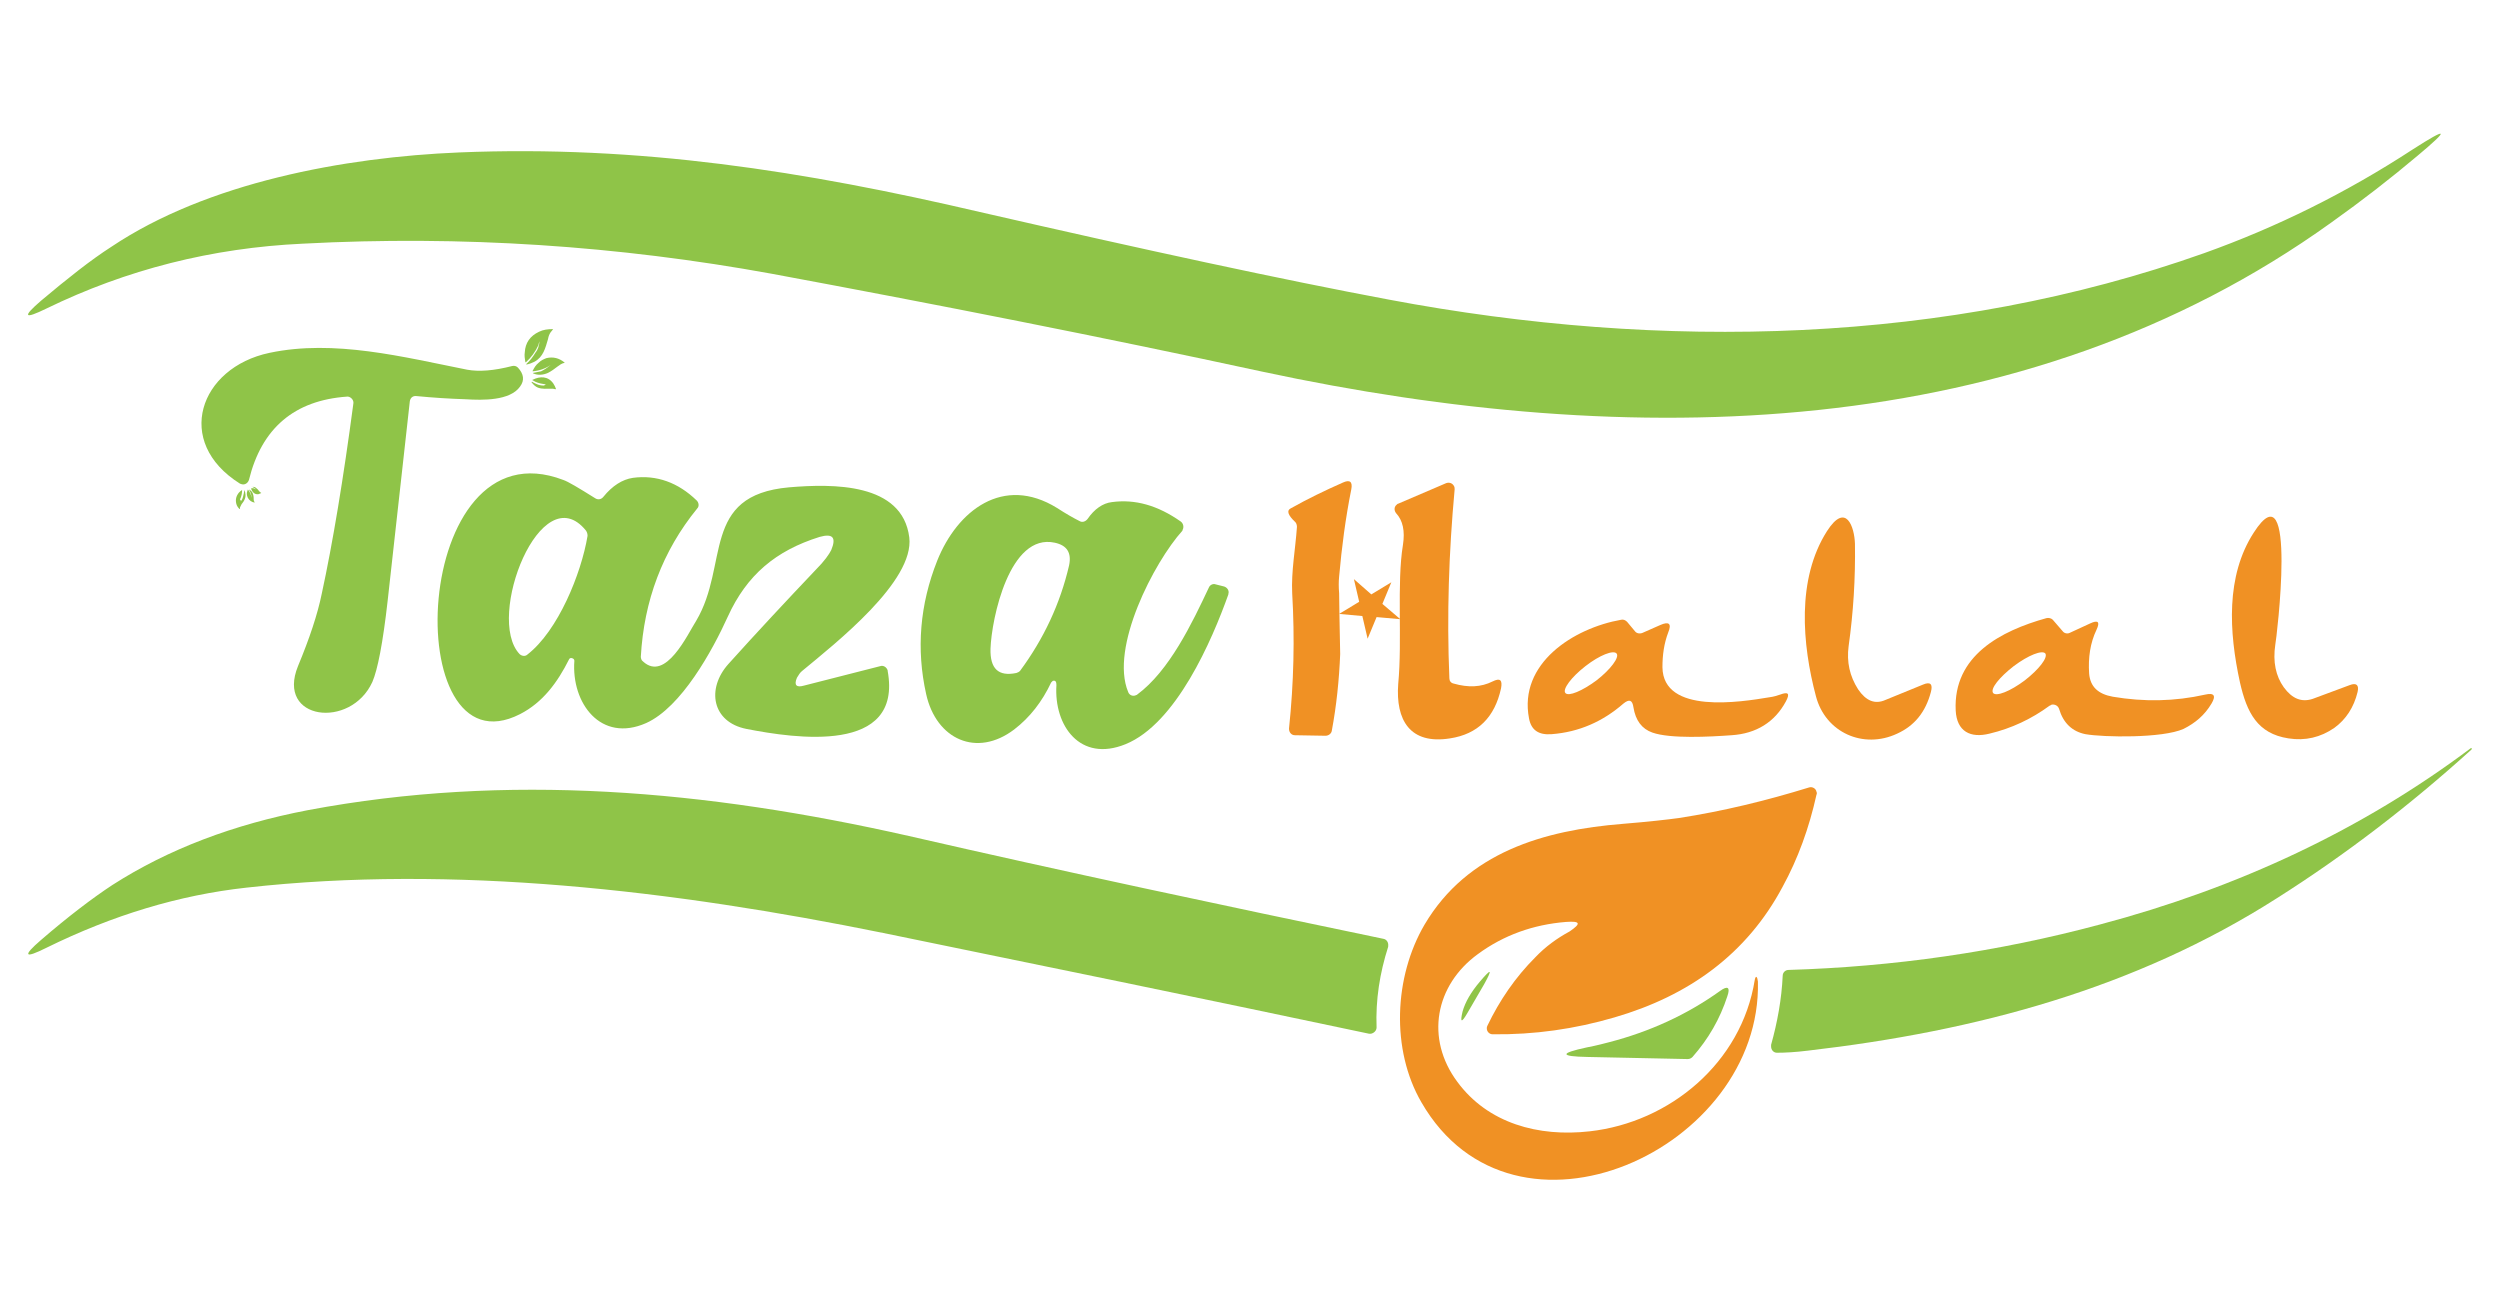 <?xml version="1.0" encoding="utf-8"?>
<!-- Generator: Adobe Illustrator 26.0.1, SVG Export Plug-In . SVG Version: 6.00 Build 0)  -->
<svg version="1.1" id="Layer_1" xmlns="http://www.w3.org/2000/svg" xmlns:xlink="http://www.w3.org/1999/xlink" x="0px" y="0px"
	 viewBox="0 0 474 249" style="enable-background:new 0 0 474 249;" xml:space="preserve">
<style type="text/css">
	.st0{fill:#8FC448;}
	.st1{fill:#F09124;}
</style>
<g>
	<path class="st0" d="M263.3,56.8c51.9,9.8,105.9,8.5,154.6-8.8c13.7-4.9,26.9-11.4,39.6-19.7c6.7-4.3,7-3.9,0.9,1.2
		c-5.1,4.3-10.5,8.5-16.4,12.7c-58.6,42.1-133,43.2-202.5,28.3c-31-6.7-62-12.8-93.2-18.6c-29.1-5.3-58.7-7.3-88.9-5.7
		C40.2,47,24,51.1,8.8,58.5c-4.3,2.1-4.6,1.6-1-1.5c5-4.2,9.4-7.7,13.3-10.2c18.2-12.2,44.2-17,66-17.9c34.1-1.4,65.3,3.5,98.7,11.3
		C217.2,47.4,243,53,263.3,56.8z"/>
	<path class="st0" d="M77.7,76.1c-1.4,12.6-2.8,25.2-4.2,37.8c-0.9,8-1.9,13.1-2.9,15.4c-4.1,9-18.3,7.3-14.1-3
		c2.2-5.3,3.7-9.8,4.5-13.7c2.1-9.7,4.1-21.8,6-36.1c0.1-0.6-0.4-1.2-1-1.3c-0.1,0-0.2,0-0.2,0c-10,0.7-16.2,6-18.6,15.8
		c-0.2,0.6-0.8,1-1.4,0.8c-0.1,0-0.2-0.1-0.3-0.1c-12.6-7.9-7.7-22,5.6-24.8c12.3-2.6,25.4,0.8,37.5,3.2c2.2,0.4,5,0.2,8.5-0.7
		c0.4-0.1,0.8,0,1.1,0.3c1.1,1.2,1.3,2.4,0.4,3.6c-1.9,2.7-7.1,2.6-10.3,2.4c-3.1-0.1-6.2-0.3-9.3-0.6C78.3,75,77.8,75.4,77.7,76.1z
		"/>
	<path class="st0" d="M152.4,130l14.5-3.7c0.6-0.2,1.2,0.2,1.4,0.8c0,0,0,0.1,0,0.1c2.9,15.9-17.6,12.8-26.8,11
		c-6.5-1.3-7.6-7.6-3.4-12.3c5.4-6,11-12,16.6-17.9c1.6-1.6,2.5-2.9,2.9-3.7c1-2.4,0.3-3.2-2.2-2.5c-8.3,2.6-13.8,7.2-17.4,15.1
		c-2.9,6.4-8.8,17.2-15.5,20.2c-8.6,3.8-14.2-3.8-13.6-11.8c0-0.2-0.1-0.4-0.4-0.5c-0.3-0.1-0.5,0-0.6,0.2c-2.2,4.4-5,8.2-9.3,10.4
		c-23.1,11.8-20.8-55.5,8.2-44.4c0.9,0.3,2.9,1.5,6.1,3.5c0.5,0.3,1.1,0.2,1.5-0.3c1.7-2.1,3.6-3.3,5.6-3.6
		c4.5-0.6,8.6,0.9,12.1,4.3c0.4,0.4,0.5,1.1,0.1,1.5c-6.6,8.1-10.1,17.5-10.7,28.1c0,0.3,0.1,0.7,0.4,0.9c4.3,4,8.5-5.2,10.1-7.7
		c6.3-10.6,0.8-23.8,17.6-25.3c8.3-0.7,21.5-0.9,22.8,9.5c1,8.3-13.9,20-20.3,25.3c-0.4,0.3-0.7,0.8-1,1.3
		C150.5,129.9,151,130.4,152.4,130z M111.1,100.6C102.6,90.1,92,117.1,98.5,124c0.4,0.4,1.1,0.5,1.5,0.1
		c5.8-4.5,10.2-15.3,11.4-22.5C111.4,101.2,111.3,100.9,111.1,100.6z"/>
	<path class="st1" d="M253.9,109.3c-0.1,1-0.1,2,0,3.2c0,0,0.1,8.1,0.2,11.5c-0.2,4.9-0.7,9.8-1.6,14.6c-0.1,0.5-0.6,0.9-1.2,0.9
		l-5.8-0.1c-0.6,0-1.1-0.5-1.1-1.2v-0.1c0.9-8.6,1.1-17.1,0.6-25.6c-0.2-4.2,0.6-8.3,0.9-12.6c0-0.3-0.1-0.7-0.3-0.9
		c-1.4-1.3-1.7-2.2-0.9-2.6c3.2-1.8,6.5-3.4,9.9-4.9c1.3-0.6,1.9-0.2,1.6,1.3C255.1,98.3,254.4,103.7,253.9,109.3z"/>
	<path class="st1" d="M266,103.3c0.4-2.6,0-4.6-1.3-6c-0.4-0.5-0.4-1.2,0.1-1.6c0.1-0.1,0.2-0.2,0.3-0.2l9.1-3.9
		c0.6-0.2,1.2,0,1.5,0.6c0.1,0.2,0.1,0.4,0.1,0.6c-1.1,11.9-1.5,23.8-1,35.8c0,0.5,0.3,0.9,0.8,1c2.8,0.8,5.2,0.7,7.4-0.4
		c1.4-0.7,1.9-0.3,1.6,1.3c-1.2,5.5-4.4,8.7-9.7,9.5c-7.6,1.2-10.3-3.5-9.8-10.3C265.9,121.3,264.8,110.6,266,103.3z"/>
	<path class="st0" d="M213.9,131.2c0.2,0.6,0.9,0.9,1.5,0.6c0.1,0,0.2-0.1,0.2-0.1c6.1-4.5,10.4-13.5,13.6-20.3
		c0.2-0.5,0.8-0.8,1.3-0.6l1.6,0.4c0.6,0.2,1,0.8,0.8,1.4c0,0,0,0.1,0,0.1c-3.1,8.7-9.9,24.5-19.5,28.4c-8.6,3.5-13.6-3.5-13.1-11.2
		c0-0.5-0.1-1-0.7-0.8c-0.1,0.1-0.2,0.2-0.3,0.3c-1.7,3.6-4,6.6-7,8.9c-7.1,5.4-14.8,1.9-16.7-6.7c-1.9-8.5-1.2-17,2.1-25.3
		c3.8-9.5,12.5-16.3,22.7-10c1.7,1.1,3.1,1.9,4.3,2.5c0.5,0.3,1.1,0.1,1.5-0.4c1.3-1.9,2.9-3,4.6-3.2c4.4-0.6,8.7,0.6,13.1,3.7
		c0.5,0.4,0.6,1.1,0.3,1.6c0,0,0,0,0,0.1C218.8,106.6,210.4,122.8,213.9,131.2z M200,102.9c-8.6-1.9-12,14.4-12.2,20.1
		c-0.1,3.8,1.5,5.3,4.9,4.6c0.3-0.1,0.5-0.2,0.7-0.4c4.5-6.1,7.6-12.7,9.3-20C203.2,104.8,202.3,103.4,200,102.9z"/>
	<path class="st1" d="M346.4,100.7c3.6-5.6,5.2-0.8,5.3,2.4c0.1,6.5-0.3,13-1.2,19.4c-0.4,3,0.2,5.7,1.8,8.2c1.5,2.2,3.2,2.9,5.2,2
		l7.1-2.9c1.4-0.6,1.9-0.1,1.5,1.4c-1,3.8-3.1,6.4-6.4,7.9c-6.4,3-13.6-0.2-15.4-7.1C341.7,122.2,340.6,109.8,346.4,100.7z"/>
	<path class="st1" d="M427.3,101c8.4-13.1,4.3,20.4,4.1,21.2c-0.5,3.3,0.1,6,1.6,8.1c1.6,2.2,3.4,2.9,5.5,2.2l7-2.6
		c1.3-0.5,1.8,0,1.5,1.3c-0.7,2.9-2.2,5.2-4.4,6.8c-2.6,1.8-5.5,2.5-8.7,2c-5.9-0.9-7.9-4.9-9.2-10.6
		C422.6,119.8,422,109.2,427.3,101z"/>
	<path class="st1" d="M289.9,136.2c-2-10.4,8.4-17.1,17.5-18.7c0.4-0.1,0.8,0.1,1.1,0.4l1.5,1.8c0.3,0.4,0.9,0.5,1.4,0.3l3.4-1.5
		c1.6-0.7,2.2-0.3,1.5,1.4c-0.8,2.1-1.1,4.3-1.1,6.6c0.1,9,14.9,6.6,20.3,5.7c0.8-0.1,1.4-0.3,2-0.5c1.6-0.6,1.9-0.2,1.1,1.3
		c-2.1,3.9-5.6,6.1-10.3,6.4c-4.1,0.3-11.6,0.7-15-0.5c-2-0.7-3.2-2.3-3.6-4.8c-0.2-1.4-0.8-1.6-1.9-0.7c-3.9,3.4-8.4,5.4-13.6,5.8
		C291.7,139.4,290.3,138.4,289.9,136.2z M306.5,123.9c-0.6-0.7-3.2,0.3-5.9,2.4c-2.7,2.1-4.4,4.4-3.8,5.1c0.6,0.7,3.2-0.4,5.9-2.4
		C305.4,126.9,307.1,124.6,306.5,123.9z"/>
	<path class="st1" d="M388.6,133.8c-3.4,2.5-7.2,4.3-11.4,5.3c-3.6,0.9-6.2-0.4-6.4-4.4c-0.5-10.4,8.6-15.1,17.2-17.5
		c0.4-0.1,0.9,0,1.2,0.3l1.9,2.2c0.3,0.4,0.9,0.5,1.3,0.3l3.9-1.8c1.5-0.7,1.9-0.3,1.2,1.2c-1.2,2.5-1.6,5.3-1.4,8.3
		c0.2,2.5,1.7,3.9,4.5,4.4c5.9,1,11.7,0.9,17.5-0.4c1.7-0.4,2.1,0.2,1.2,1.7c-1.3,2.2-3.1,3.7-5.3,4.8c-4,1.8-15.2,1.6-18.6,1
		c-2.5-0.5-4.2-2.1-5-4.8c-0.2-0.6-0.8-0.9-1.4-0.8C388.8,133.7,388.7,133.8,388.6,133.8z M387.8,123.9c-0.6-0.7-3.2,0.3-6,2.4
		c0,0,0,0,0,0c-2.7,2.1-4.5,4.3-3.9,5.1c0,0,0,0,0,0c0.6,0.7,3.2-0.3,6-2.4c0,0,0,0,0,0C386.6,126.9,388.3,124.7,387.8,123.9
		C387.8,123.9,387.8,123.9,387.8,123.9z"/>
	<path class="st0" d="M338,185c0-0.6,0.5-1.1,1.1-1.1c19.9-0.6,39.6-3.4,59-8.6c26.4-7,49.9-18.1,70.3-33.4c0,0,0.1-0.1,0.2,0
		c0.2,0,0.1,0.1-0.1,0.3c-11.5,10.4-23.7,19.8-36.8,28.1c-26.8,17.1-56.9,25.2-88.9,28.9c-2.4,0.3-4.4,0.4-5.9,0.4
		c-0.6,0-1.1-0.5-1.1-1.2c0-0.1,0-0.2,0-0.3C337,193.8,337.8,189.4,338,185z"/>
	<path class="st1" d="M296.9,174.8c-6.2,0.5-11.8,2.5-16.7,6.1c-8.1,5.9-10,16-3.9,24.2c5.8,7.9,15.4,10.5,25.1,9.4
		c15.2-1.7,28.8-13,31.3-28.7c0.2-1,0.5-0.6,0.6,0.3c0.8,31.8-46.2,53.4-63.8,22.9c-5.8-10-5.2-23.8,0.6-33.7
		c8.1-13.7,22.6-17.9,37.6-19.1c4.9-0.4,8.4-0.8,10.6-1.1c8.4-1.3,16.6-3.3,24.7-5.8c0.6-0.2,1.3,0.2,1.4,0.8c0.1,0.2,0.1,0.4,0,0.6
		c-1.4,6.3-3.5,12.1-6.4,17.4c-6.8,12.8-17.8,20.7-31.9,24.8c-7.5,2.2-15.2,3.3-23.1,3.2c-0.6,0-1.1-0.5-1.1-1.1
		c0-0.2,0-0.3,0.1-0.5c2.3-4.8,5.3-9.2,9.1-13c1.9-2,4.1-3.6,6.5-4.9C299.8,175.1,299.7,174.6,296.9,174.8z"/>
	<path class="st0" d="M262.3,178c0.6,0.1,1,0.7,0.9,1.4c0,0,0,0.1,0,0.1c-1.6,5-2.4,10.1-2.2,15.3c0,0.6-0.5,1.1-1.1,1.2
		c-0.1,0-0.2,0-0.3,0c-30.7-6.5-61.4-12.8-92.1-19.1c-39.9-8.1-81.5-13-120.8-8.6c-12.7,1.4-25.3,5.2-37.9,11.4
		c-4.2,2.1-4.6,1.6-1-1.5c5.1-4.4,9.7-7.9,13.5-10.4c10.6-6.8,23-11.5,37.1-14.2c37.8-7.1,75.4-3.8,113.9,4.9
		C201.9,165.3,232,171.7,262.3,178z"/>
	<path class="st0" d="M280.6,186.1c2.2-2.6,2.4-2.4,0.8,0.5l-3.2,5.5c-1.1,1.9-1.4,1.8-0.9-0.3C277.8,190,278.9,188.1,280.6,186.1z"
		/>
	<path class="st0" d="M320.9,200.4c-0.2,0.2-0.5,0.4-0.9,0.4l-19-0.4c-5.3-0.1-5.3-0.7-0.2-1.8c2.1-0.4,3.5-0.8,4.3-1
		c7.7-2,14.7-5.2,21-9.7c1.5-1.1,2-0.7,1.4,1C326.1,193.2,323.9,197,320.9,200.4z"/>
	<g>
		<path class="st0" d="M102.3,64.7c-0.1,0.3-0.2,0.5-0.2,0.7c-0.6,1.3-1.4,2.4-2.4,3.3c0,0,0,0,0,0c0,0-0.1,0-0.1-0.1
			c-0.1-0.6-0.2-1.2-0.1-1.8c0.1-1.8,1-3.1,2.7-3.9c0.8-0.4,1.7-0.5,2.6-0.5c0.1,0,0.1,0,0,0.1c-0.1,0.1-0.2,0.3-0.4,0.5
			c-0.2,0.3-0.4,0.7-0.5,1.3c-0.5,1.7-0.9,3.4-2.6,4.3c-0.4,0.2-0.9,0.4-1.4,0.5c-0.1,0-0.2,0-0.1-0.1c0.7-0.6,1.2-1.3,1.7-2.1
			C102,66.3,102.2,65.6,102.3,64.7C102.4,64.7,102.4,64.7,102.3,64.7C102.4,64.7,102.3,64.7,102.3,64.7z"/>
		<path class="st0" d="M104.4,69.2C104.4,69.2,104.4,69.2,104.4,69.2c-1,0.7-2.2,1.1-3.4,1.2c0,0,0,0,0,0c0,0-0.1-0.1,0-0.1
			c0.3-0.6,0.6-1.1,1.1-1.5c0.5-0.5,1-0.7,1.5-0.9c1.3-0.3,2.4,0,3.4,0.8c0.1,0.1,0.1,0.1,0,0.1c-0.5,0.1-0.9,0.4-1.3,0.7
			c-0.5,0.4-1.2,0.9-1.8,1.2c-0.9,0.4-1.9,0.5-2.8,0.1c-0.1-0.1-0.1-0.1,0-0.1c0.5-0.1,1-0.2,1.5-0.3
			C103.2,70.1,103.8,69.7,104.4,69.2C104.4,69.2,104.4,69.2,104.4,69.2z"/>
		<path class="st0" d="M103,72.8c-0.7-0.1-1.4-0.3-2-0.7c-0.1,0-0.1-0.1,0-0.1c1.4-0.7,2.9-0.7,3.9,0.7c0.2,0.3,0.4,0.7,0.5,1
			c0,0.1,0,0.1-0.1,0.1c-0.3-0.1-0.5-0.1-0.8-0.1c-0.8,0-1.7,0.1-2.5-0.2c-0.5-0.2-0.9-0.6-1.2-1c-0.1-0.1,0-0.1,0.1-0.1
			c0.2,0.1,0.5,0.3,0.8,0.4c0.4,0.2,0.9,0.3,1.4,0.3C103.6,72.9,103.6,72.9,103,72.8z"/>
	</g>
	<g>
		<path class="st0" d="M45.6,95.1C45.6,95.1,45.6,95.1,45.6,95.1c0.3-0.3,0.4-0.6,0.5-1c0.1-0.4,0.2-0.8,0.2-1.2c0-0.1,0-0.1,0,0
			c0.1,0.2,0.2,0.4,0.2,0.6c0.2,0.8-0.2,1.5-0.7,2.1c-0.1,0.2-0.2,0.4-0.3,0.6c0,0.1,0,0.2,0,0.3c0,0,0,0-0.1,0
			c-0.3-0.3-0.5-0.6-0.6-1c-0.2-0.8,0-1.5,0.5-2.1c0.2-0.2,0.4-0.4,0.6-0.5c0,0,0,0,0,0c0,0,0,0,0,0c0,0.6-0.1,1.2-0.4,1.8
			C45.7,94.9,45.7,95,45.6,95.1C45.6,95.1,45.6,95.1,45.6,95.1z"/>
		<path class="st0" d="M47.7,94.4c0-0.4-0.1-0.7-0.2-1c-0.1-0.2-0.2-0.4-0.3-0.6c0-0.1,0-0.1,0,0c0.4,0.2,0.7,0.5,0.8,1
			c0.1,0.3,0.1,0.7,0.1,0.9c0,0.2,0.1,0.4,0.2,0.6c0,0,0,0,0,0c-0.6-0.1-1-0.4-1.3-0.9c-0.1-0.2-0.2-0.5-0.2-0.8
			c0-0.3,0.1-0.5,0.2-0.8c0,0,0,0,0,0c0,0,0,0,0,0C47.4,93.3,47.6,93.8,47.7,94.4C47.7,94.4,47.7,94.4,47.7,94.4
			C47.7,94.4,47.7,94.4,47.7,94.4z"/>
		<path class="st0" d="M48.5,92.8c-0.1-0.2-0.3-0.3-0.5-0.4c-0.1-0.1-0.2-0.1-0.3-0.1c-0.1,0-0.1,0,0,0c0.2,0,0.5,0,0.7,0.1
			c0.3,0.2,0.6,0.5,0.8,0.8c0.1,0.1,0.2,0.2,0.3,0.2c0,0,0,0,0,0.1c-0.2,0.1-0.3,0.1-0.5,0.2c-0.7,0.1-1.2-0.4-1.4-1.1c0,0,0,0,0,0
			C48,92.5,48.2,92.6,48.5,92.8C48.7,93,48.7,93,48.5,92.8z"/>
	</g>
	<polygon class="st1" points="256.7,109.8 260,112.7 263.8,110.4 262.1,114.5 265.5,117.4 261,117 259.3,121.1 258.3,116.8 
		253.9,116.4 257.7,114.1 	"/>
</g>
</svg>
